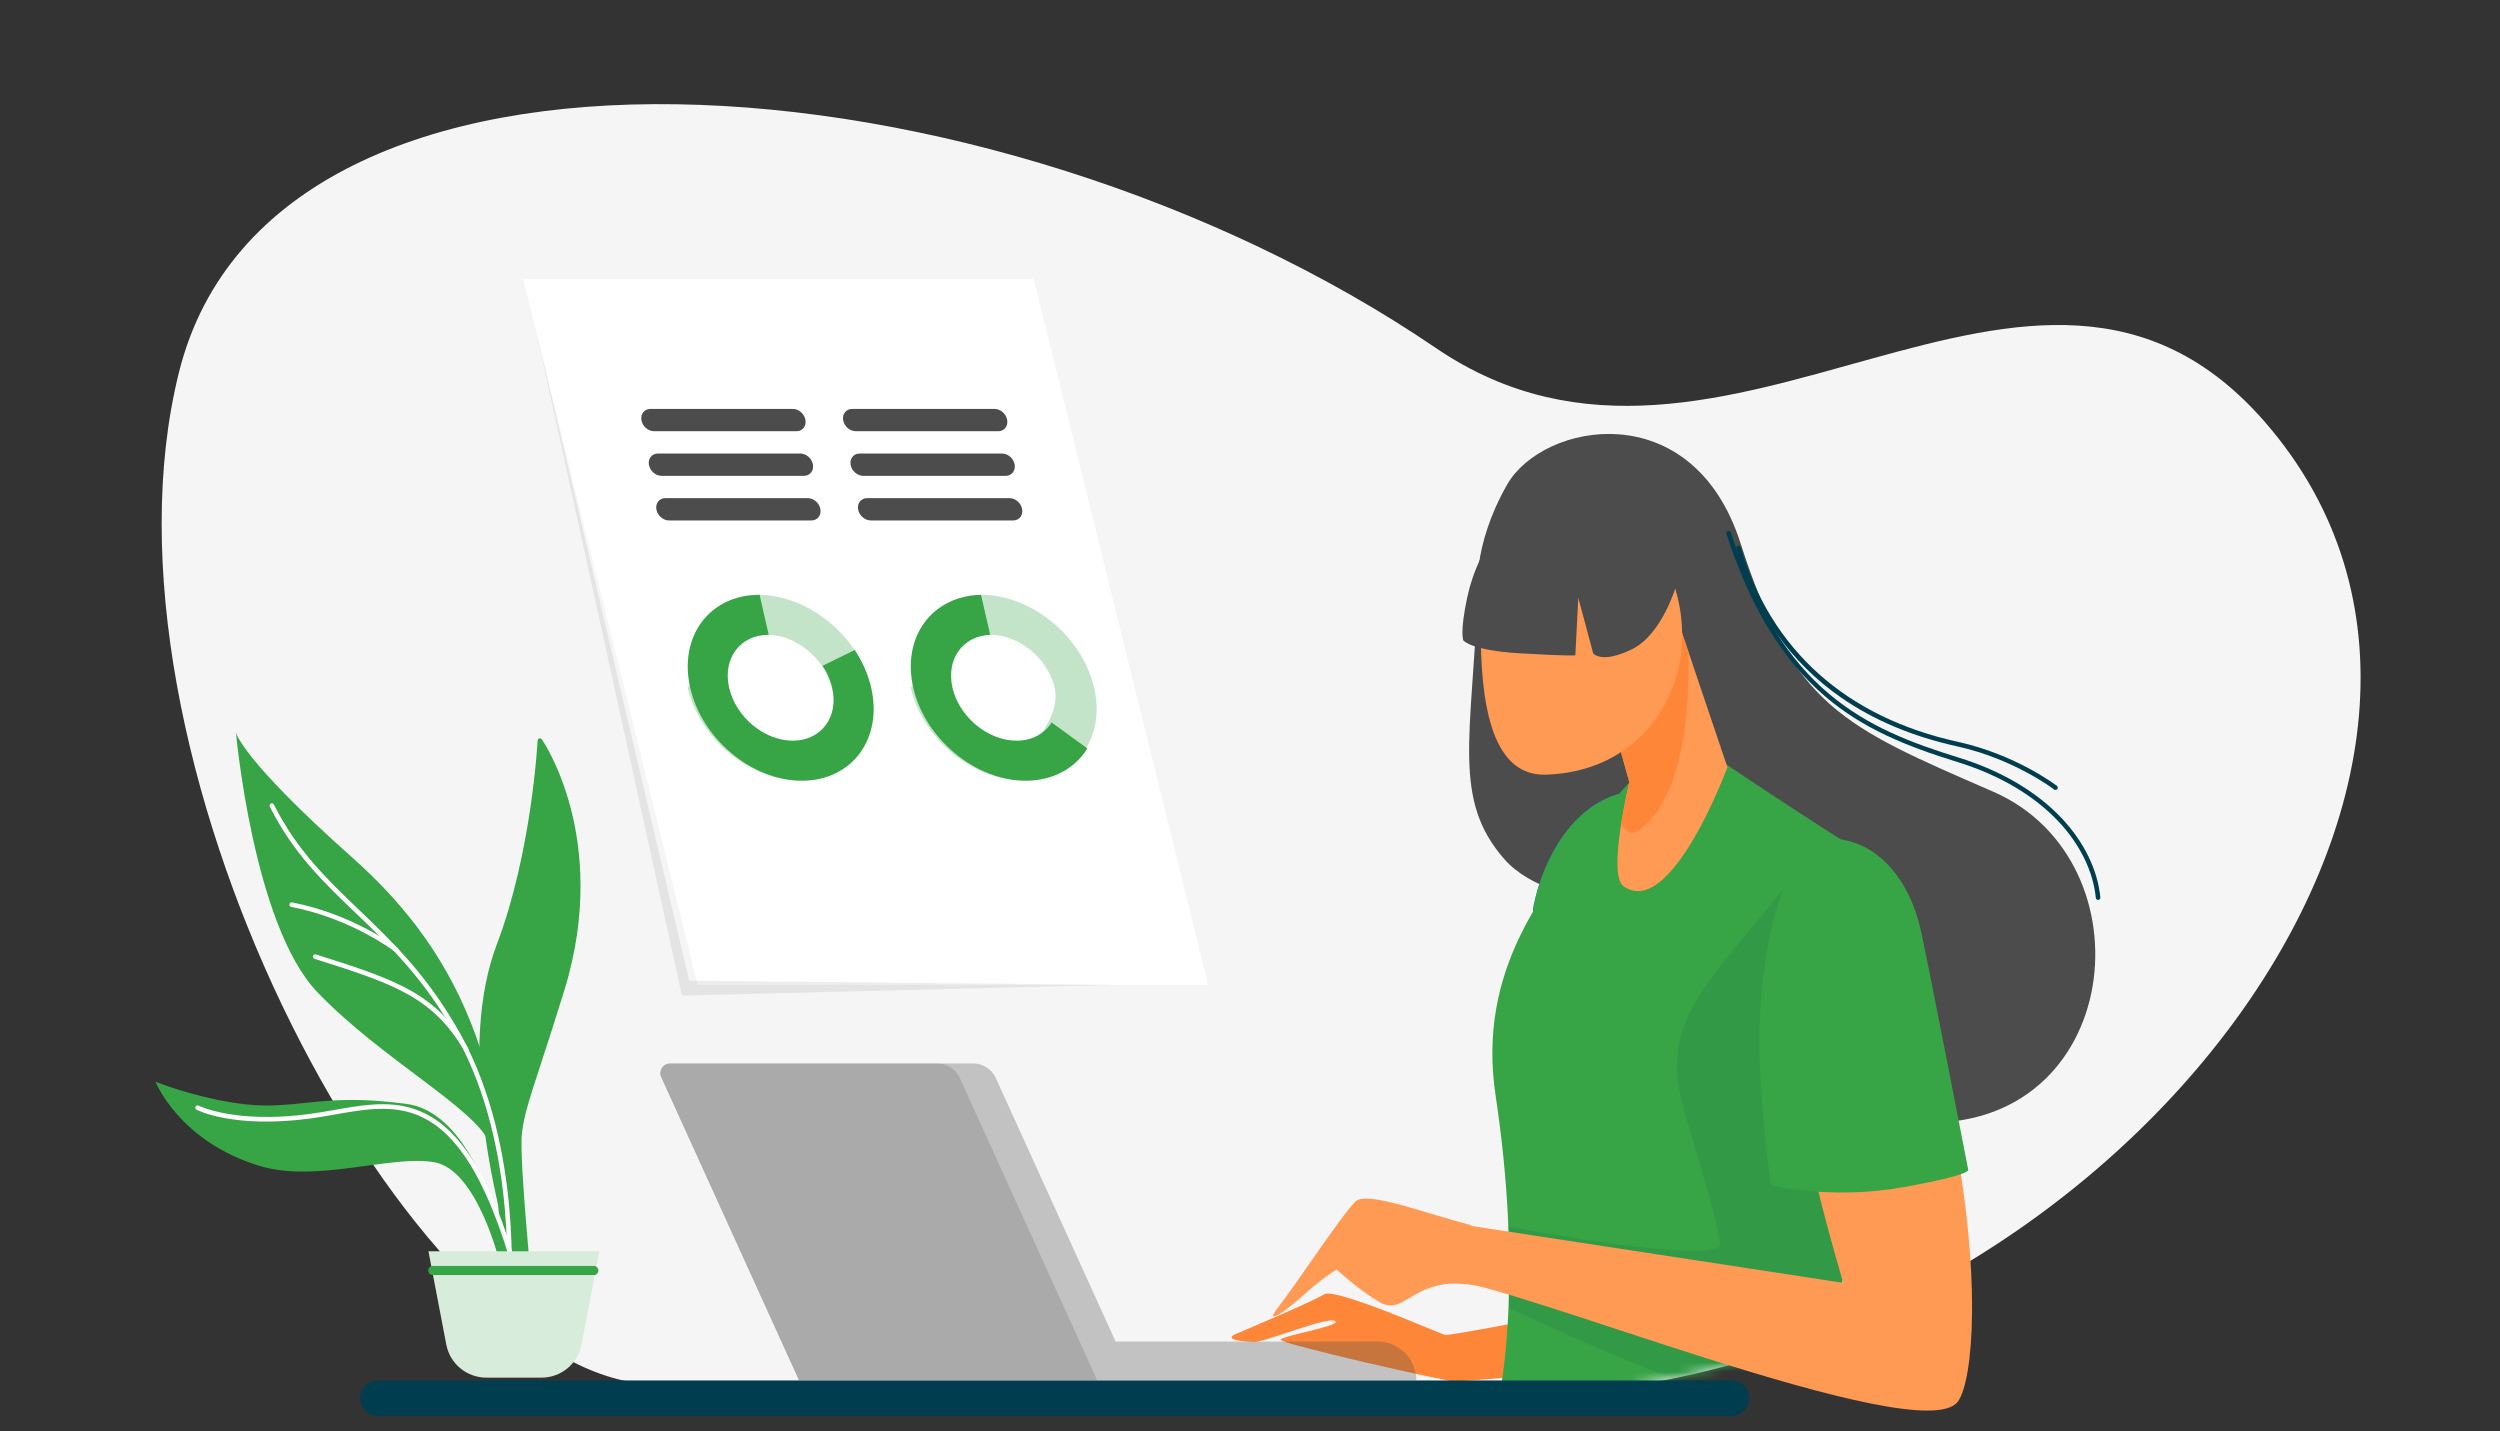 <?xml version="1.0" encoding="UTF-8"?>
<svg width="269px" height="154px" viewBox="0 0 269 154" version="1.1" xmlns="http://www.w3.org/2000/svg" xmlns:xlink="http://www.w3.org/1999/xlink">
    <rect x="0" y="0" width="269" height="154" fill="#333333" stroke="none"/>
    <title>Reportes</title>
    <defs>
        <path d="M99.468,26.352 C84.849,36.299 69.733,32.253 55.225,28.207 L55.225,28.207 C38.949,23.668 23.437,19.13 10.249,34.346 L10.249,34.346 C3.193,42.488 0.018,51.92 0,61.725 L0,61.725 L0,61.902 C0.067,96.739 39.897,136.172 86.996,138.913 L86.996,138.913 C86.996,138.913 160.545,141.472 185.808,137.635 L185.808,137.635 C211.07,133.797 244.967,69.842 234.734,28.91 L234.734,28.91 C229.734,8.909 208.717,0.091 182.962,0.091 L182.962,0.091 C156.011,0.091 123.87,9.748 99.468,26.352 L99.468,26.352 Z" id="path-1"></path>
    </defs>
    <g id="Reportes" stroke="none" stroke-width="1" fill="none" fill-rule="evenodd">
        <path d="M104.391,150.028 C43.952,146.511 -4.517,82.569 27.644,45.461 C52.586,16.681 85.843,58.572 116.862,37.466 C164.583,4.996 241.895,-0.907 252.128,40.024 C262.361,80.956 228.465,144.912 203.202,148.749 C177.94,152.586 104.391,150.028 104.391,150.028" id="Fill-1" fill="#F5F5F5" transform="translate(135.697, 81.034) scale(-1, 1) translate(-135.697, -81.034) "></path>
        <g id="Group-16" transform="translate(135.5, 81.115) scale(-1, 1) translate(-135.5, -81.115) translate(17, 11.115)">
            <mask id="mask-2" fill="white">
                <use xlink:href="#path-1"></use>
            </mask>
            <g id="Clip-15"></g>
            <path d="M92.149,81.313 C86.553,87.708 70.884,86.109 70.884,86.109 C70.884,86.109 69.338,108.707 47.433,109.667 C25.528,110.626 22.384,81.526 39.545,74.065 C55.882,66.962 61.077,64.897 66.726,47.31 C71.887,31.242 87.992,34.305 91.829,41.021 C95.666,47.736 95,52.885 95,52.885 C95.64,68.235 97.745,74.917 92.149,81.313 Z" id="Fill-4" fill="#4C4C4C" mask="url(#mask-2)"></path>
            <path d="M87.636,130.599 C87.636,130.599 97.975,132.625 98.509,132.518 C99.041,132.411 110.34,127.401 111.513,128.148 C112.685,128.894 119.507,131.772 121,132.411 C122.492,133.051 120.147,133.264 118.974,133.264 C117.802,133.264 111.087,130.493 110.34,131.026 C109.594,131.559 116.203,132.625 116.203,133.051 C116.203,133.477 98.509,137.528 97.443,137.528 C96.377,137.528 88.169,136.782 88.169,136.782 L87.636,130.599 Z" id="Fill-6" fill="#FE8638" mask="url(#mask-2)"></path>
            <path d="M79.055,74.132 C84.625,75.224 87.903,81.119 88.969,86.281 C90.034,91.443 79.055,74.132 79.055,74.132" id="Fill-8" fill="#007AFF" mask="url(#mask-2)"></path>
            <path d="M79.055,74.132 C84.625,75.224 87.903,81.119 88.969,86.281 C90.034,91.443 79.055,74.132 79.055,74.132" id="Fill-8" fill="#37A446" mask="url(#mask-2)"></path>
            <path d="M69.728,70.161 C69.728,70.161 59.016,77.356 53.26,80.874 C47.504,84.391 55.338,122.285 57.257,136.355 C59.176,150.426 92.433,137.635 92.433,137.635 C92.433,137.635 90.194,125.803 93.072,106.776 C95.134,93.147 87.583,84.605 83.266,78.689 C72.37,63.758 69.728,70.161 69.728,70.161" id="Fill-11" fill="#37A446" mask="url(#mask-2)"></path>
            <path d="M59.176,81.034 C71.487,96.063 75.649,98.873 72.606,109.014 C70.208,117.009 69.409,119.887 68.929,122.605 C68.449,125.323 91.793,120.846 91.793,120.846 L91.633,129.64 C91.633,129.64 73.246,138.434 64.292,140.193 C55.338,141.951 49.742,139.873 49.742,139.873 L59.176,81.034 Z" id="Fill-14" fill-opacity="0.1" fill="#003E4F" mask="url(#mask-2)"></path>
        </g>
        <g id="Group-114" transform="translate(121.53, 90.862) scale(-1, 1) translate(-121.53, -90.862) translate(16.53, 29.362)">
            <g id="Group-11" transform="translate(96.53, 0.638)">
                <polygon id="Fill-49" fill="#FFFFFF" points="54.933 75.975 0 75.975 18.779 0 73.712 0"></polygon>
                <polygon id="Fill-51" fill-opacity="0.1" fill="#4C4C4C" points="72.36 5.417 55.848 75.52 10.18 75.974 56.623 77.122"></polygon>
                <g id="Lado-izquierdo" transform="translate(36.5, 34) scale(-1, 1) translate(-36.5, -34) translate(12, 14)">
                    <path d="M7.4,30.4 C6.672,27.254 10.444,24.303 13.548,24.303 C16.652,24.303 19.758,26.853 20.486,30 C21.213,33.147 22.504,36.8 19.4,36.8 C16.296,36.8 8.128,33.547 7.4,30.4 Z M5,30 C6.277,35.523 11.729,40 17.178,40 C22.626,40 26.007,35.523 24.73,30 C23.453,24.477 18.001,20 12.553,20" id="Fill-1101" fill-opacity="0.3" fill="#37A446"></path>
                    <path d="M31.4,30.4 C30.672,27.254 34.444,24.303 37.548,24.303 C40.652,24.303 43.758,26.853 44.485,30 C45.213,33.147 41.704,37.6 38.6,37.6 C35.496,37.6 32.128,33.547 31.4,30.4 Z M29,30 C30.277,35.523 35.729,40 41.178,40 C46.626,40 50.007,35.523 48.73,30 C47.453,24.477 42.001,20 36.553,20" id="Fill-1106" fill-opacity="0.3" fill="#37A446"></path>
                    <path d="M12.718,20 C12.723,20 12.728,20 12.733,20 L13.714,24.302 L13.7,24.303 C10.685,24.303 8.795,26.776 9.423,29.855 L9.454,30 C10.172,33.147 13.237,35.697 16.3,35.697 C19.363,35.697 21.264,33.147 20.546,30 C20.353,29.157 19.992,28.356 19.508,27.636 L22.972,25.94 C23.792,27.181 24.404,28.555 24.734,30 C25.994,35.523 22.658,40 17.282,40 C11.906,40 6.526,35.523 5.266,30 C4.006,24.477 7.342,20 12.718,20 Z" id="Combined-Shape" fill="#37A446"></path>
                    <path d="M36.555,20 L37.545,24.305 C34.589,24.424 32.782,26.927 33.487,29.999 C34.211,33.146 37.298,35.697 40.384,35.697 C42.069,35.697 43.405,34.936 44.152,33.733 L48,36.533 C46.69,38.656 44.34,40 41.373,40 C35.957,40 30.538,35.522 29.268,29.999 C28.016,24.551 31.269,20.12 36.555,20 Z" id="Combined-Shape" fill="#37A446"></path>
                    <path d="M17.921,9.6 C18.563,9.6 19.17,10.137 19.278,10.8 C19.385,11.463 18.953,12 18.311,12 L2.98,12 C2.339,12 1.732,11.463 1.624,10.8 C1.517,10.137 1.949,9.6 2.591,9.6 M39.627,9.6 C40.269,9.6 40.876,10.137 40.984,10.8 C41.091,11.463 40.659,12 40.017,12 L24.686,12 C24.045,12 23.438,11.463 23.33,10.8 C23.222,10.137 23.655,9.6 24.296,9.6 M17.118,4.8 C17.759,4.8 18.366,5.337 18.474,6 C18.581,6.663 18.149,7.2 17.507,7.2 L2.177,7.2 C1.535,7.2 0.928,6.663 0.82,6 C0.713,5.337 1.145,4.8 1.787,4.8 M38.823,4.8 C39.465,4.8 40.072,5.337 40.18,6 C40.287,6.663 39.855,7.2 39.213,7.2 L23.882,7.2 C23.241,7.2 22.634,6.663 22.526,6 C22.419,5.337 22.851,4.8 23.493,4.8 M16.314,0 C16.955,0 17.562,0.537 17.67,1.2 C17.778,1.863 17.345,2.4 16.704,2.4 L1.373,2.4 C0.731,2.4 0.124,1.863 0.016,1.2 C-0.091,0.537 0.341,0 0.983,0 M38.02,0 C38.661,0 39.268,0.537 39.376,1.2 C39.483,1.863 39.051,2.4 38.409,2.4 L23.079,2.4 C22.437,2.4 21.83,1.863 21.722,1.2 C21.615,0.537 22.047,0 22.689,0" id="Combined-Shape" fill="#4C4C4C"></path>
                </g>
            </g>
            <path d="M40.207,122.984 C39.156,122.984 38.303,122.132 38.303,121.08 C38.303,120.029 39.156,119.176 40.207,119.176 L185.873,119.176 C186.925,119.176 187.777,120.029 187.777,121.08 C187.777,122.132 186.925,122.984 185.873,122.984 L40.207,122.984 Z" id="Fill-18" fill="#003E4F"></path>
            <path d="M46.203,36.777 L40.66,53.192 C40.66,53.192 46.736,69.661 51.852,65.984 C53.599,64.728 51.213,54.791 51.213,54.791 L54.943,41.467 L46.203,36.777 Z" id="Fill-20" fill="#FF9A54"></path>
            <path d="M28.508,62.146 C20.854,62.997 20.194,73.339 16.676,90.607 C13.159,107.875 14.216,119.272 15.877,121.465 C19.874,126.741 64.803,108.354 70.399,108.514 C74.262,108.624 71.039,102.119 71.039,102.119 L28.189,108.674 C28.189,108.674 34.264,88.688 34.264,78.455 C34.264,68.222 31.386,61.826 28.508,62.146" id="Fill-22" fill="#FF9A54"></path>
            <path d="M68.321,102.438 C72.798,101.319 79.353,98.761 80.632,99.88 C81.912,100.999 87.188,108.994 88.946,111.232 C90.705,113.471 88.147,111.712 86.228,109.953 C84.31,108.194 82.711,107.235 82.711,107.235 C82.711,107.235 80.312,109.473 78.074,110.753 C75.836,112.032 75.036,109.473 71.199,108.834 C67.361,108.194 57.768,111.552 57.768,111.552 L68.321,102.438 Z" id="Fill-24" fill="#FF9A54"></path>
            <path d="M29.361,60.867 C24.671,61.08 21.047,65.024 19.768,71.1 C18.488,77.176 14.758,96.469 14.758,96.469 C14.758,96.469 14.012,97.002 21.793,98.388 C29.574,99.773 35.97,98.175 35.97,98.175 C35.97,98.175 37.569,87.196 37.142,79.627 C36.716,72.059 35.01,64.918 32.239,62.466 C29.468,60.014 29.361,60.867 29.361,60.867" id="Fill-26" fill="#37A446"></path>
            <path d="M51.213,54.791 L54.943,41.467 L46.203,36.777 L44.868,40.731 C44.577,53.968 47.968,58.396 50.253,60.014 C50.967,60.52 51.581,60.129 52.095,59.304 C51.72,56.904 51.213,54.791 51.213,54.791" id="Fill-28" fill="#FE8638"></path>
            <path d="M60.169,53.992 C50.576,53.672 45.53,46.215 45.53,39.084 C45.53,31.952 49.546,26.171 55.734,26.171 C61.921,26.171 67.204,31.191 67.204,38.323 C67.204,45.454 66.353,54.198 60.169,53.992 Z" id="Fill-30" fill="#FF9A54"></path>
            <path d="M74.13,119.17 C74.13,116.859 76.004,114.985 78.315,114.985 L106.493,114.984 L119.383,86.626 C119.815,85.677 120.762,85.067 121.805,85.067 L154.442,85.067 C155.198,85.067 155.7,85.848 155.388,86.535 L140.554,119.17 L74.13,119.17 Z" id="Combined-Shape" fill-opacity="0.3" fill="#4C4C4C"></path>
            <path d="M154.442,85.067 L125.68,85.067 C124.637,85.067 123.69,85.677 123.258,86.626 L108.466,119.17 L140.554,119.17 L155.388,86.535 C155.7,85.848 155.198,85.067 154.442,85.067" id="Fill-36" fill-opacity="0.2" fill="#4C4C4C"></path>
            <path d="M56.651,23.693 C63.447,23.213 67.471,29.422 68.643,34.858 C69.489,38.781 69.069,39.549 69.069,39.549 C69.069,39.549 68.323,40.614 62.994,40.934 C57.664,41.254 57.024,41.148 57.024,41.148 L56.705,34.965 L55.106,40.934 C55.106,40.934 54.253,42.107 50.949,40.508 C47.644,38.909 46.152,33.579 46.152,33.579 C46.152,33.579 45.406,30.062 47.964,27.717 C50.522,25.372 56.651,23.693 56.651,23.693" id="Fill-38" fill="#4C4C4C"></path>
            <path d="M0.777,67.469 C0.769,67.469 0.761,67.469 0.754,67.468 C0.618,67.455 0.519,67.334 0.532,67.199 C0.811,64.267 2.277,61.254 4.657,58.714 C7.349,55.842 11.179,53.579 15.734,52.17 C25.883,49.031 34.738,45.04 40.302,27.92 C40.344,27.79 40.483,27.72 40.612,27.761 C40.741,27.804 40.813,27.943 40.77,28.072 C38.213,35.94 34.733,41.669 30.13,45.585 C26.07,49.039 21.497,50.904 15.879,52.641 C11.406,54.024 7.65,56.241 5.017,59.051 C2.711,61.512 1.292,64.422 1.022,67.245 C1.01,67.373 0.903,67.469 0.777,67.469" id="Fill-48" fill="#003E4F"></path>
            <path d="M5.361,55.637 C5.287,55.637 5.214,55.604 5.166,55.541 C5.082,55.434 5.102,55.279 5.209,55.196 C5.253,55.162 9.589,51.841 15.86,50.459 C27.899,47.807 35.981,40.568 39.234,29.525 C39.272,29.395 39.409,29.32 39.54,29.358 C39.67,29.397 39.745,29.534 39.707,29.665 C37.697,36.487 33.917,41.87 28.472,45.666 C24.965,48.11 20.758,49.885 15.966,50.941 C9.809,52.298 5.553,55.552 5.511,55.585 C5.467,55.62 5.413,55.637 5.361,55.637" id="Fill-50" fill="#003E4F"></path>
            <path d="M170.233,109.409 C170.233,108.743 178.253,86.577 172.831,72.308 C169.034,62.317 168.435,50.328 168.435,50.328 C168.435,50.328 161.041,60.918 166.037,77.104 C169.112,87.066 170.366,89.826 170.633,92.757 C170.899,95.688 169.434,110.341 169.434,110.341 L170.233,109.409 Z" id="Fill-94" fill="#37A446"></path>
            <path d="M168.239,51.111 C167.632,52.158 166.452,54.451 165.595,57.732 C164.491,61.958 163.712,68.737 166.272,77.031 C167.311,80.397 168.135,82.919 168.797,84.946 C170.103,88.943 170.699,90.767 170.878,92.735 C171.111,95.299 170.057,106.488 169.756,109.587 L169.999,109.303 C170.028,109.156 170.114,108.864 170.333,108.131 C174.965,92.648 175.728,80.625 172.6,72.396 C169.384,63.932 168.448,53.928 168.239,51.111 M169.434,110.588 C169.401,110.588 169.368,110.581 169.337,110.568 C169.238,110.526 169.178,110.424 169.189,110.317 C169.203,110.171 170.648,95.653 170.387,92.779 C170.213,90.867 169.623,89.06 168.329,85.099 C167.666,83.071 166.841,80.546 165.801,77.177 C163.204,68.76 163.999,61.876 165.124,57.584 C166.345,52.924 168.156,50.296 168.233,50.187 C168.293,50.1 168.402,50.062 168.503,50.091 C168.604,50.12 168.676,50.21 168.681,50.315 C168.687,50.435 169.322,62.382 173.061,72.221 C175.089,77.557 175.496,84.593 174.271,93.135 C173.293,99.954 171.55,105.783 170.805,108.272 C170.636,108.84 170.489,109.33 170.479,109.42 C170.479,109.479 170.458,109.525 170.42,109.569 L169.621,110.502 C169.573,110.558 169.504,110.588 169.434,110.588" id="Fill-96" fill="#37A446"></path>
            <path d="M171.965,111.674 C170.766,87.029 176.628,73.574 188.617,62.917 C200.606,52.259 201.139,49.462 201.139,49.462 C201.139,49.462 199.274,70.243 192.347,77.437 C185.42,84.631 175.295,89.959 173.83,93.689 C172.365,97.419 172.897,109.942 172.897,109.942 L171.965,112.206 L171.965,111.674 Z" id="Fill-98" fill="#37A446"></path>
            <path d="M170.5,113.805 C170.366,113.405 173.031,90.759 182.755,89.426 C192.48,88.094 194.745,90.359 201.406,89.293 C206.158,88.533 209.798,87.029 209.798,87.029 C209.798,87.029 207.275,93.449 198.608,96.087 C192.48,97.952 184.487,94.888 179.825,95.688 C175.162,96.487 172.764,106.478 172.764,106.478 L171.965,111.674 L170.5,113.805 Z" id="Fill-100" fill="#37A446"></path>
            <path d="M171.831,110.455 C171.705,110.455 171.598,110.359 171.586,110.231 C171.572,110.071 170.192,94.162 176.945,81.98 C180.433,75.688 184.242,72.041 187.925,68.515 C191.357,65.23 194.598,62.127 197.056,57.211 C197.117,57.089 197.264,57.04 197.386,57.101 C197.508,57.162 197.557,57.31 197.497,57.432 C195,62.423 191.729,65.555 188.266,68.871 C184.609,72.372 180.828,75.992 177.376,82.219 C170.698,94.265 172.062,110.028 172.077,110.185 C172.09,110.321 171.99,110.441 171.854,110.454 C171.847,110.455 171.839,110.455 171.831,110.455" id="Fill-102" fill="#FFFFFF"></path>
            <path d="M171.166,107.257 C171.143,107.257 171.12,107.254 171.097,107.248 C170.966,107.21 170.891,107.073 170.929,106.942 C173.479,98.153 176.405,93.025 180.139,90.804 C183.477,88.818 186.926,89.428 190.578,90.073 C191.472,90.231 192.396,90.394 193.312,90.514 C201.248,91.555 205.118,89.627 205.156,89.607 C205.277,89.545 205.426,89.592 205.488,89.713 C205.55,89.834 205.503,89.983 205.382,90.045 C205.222,90.128 201.357,92.067 193.247,91.003 C192.322,90.882 191.392,90.717 190.492,90.558 C186.934,89.929 183.571,89.336 180.391,91.228 C176.771,93.381 173.915,98.418 171.402,107.08 C171.371,107.187 171.273,107.257 171.166,107.257" id="Fill-104" fill="#FFFFFF"></path>
            <path d="M183.888,73.088 C183.814,73.088 183.741,73.054 183.693,72.992 C183.61,72.884 183.629,72.729 183.737,72.646 C183.784,72.61 188.522,68.999 195.098,67.737 C195.232,67.711 195.361,67.799 195.386,67.932 C195.412,68.066 195.325,68.195 195.191,68.221 C188.729,69.461 184.084,73.001 184.038,73.036 C183.993,73.071 183.94,73.088 183.888,73.088" id="Fill-106" fill="#FFFFFF"></path>
            <path d="M176.361,83.811 C176.318,83.811 176.275,83.8 176.235,83.777 C176.118,83.708 176.079,83.556 176.149,83.439 C179.618,77.589 183.681,76.115 192.54,73.339 C192.669,73.297 192.808,73.37 192.849,73.5 C192.889,73.63 192.817,73.768 192.687,73.809 C183.953,76.546 179.95,77.997 176.573,83.691 C176.527,83.768 176.445,83.811 176.361,83.811" id="Fill-108" fill="#FFFFFF"></path>
            <path d="M174.207,118.866 L168.258,118.866 C166.157,118.866 164.353,117.374 163.958,115.311 L162.04,105.278 L180.424,105.278 L178.506,115.311 C178.112,117.374 176.307,118.866 174.207,118.866" id="Fill-110" fill="#FFFFFF"></path>
            <path d="M174.207,118.866 L168.258,118.866 C166.157,118.866 164.353,117.374 163.958,115.311 L162.04,105.278 L180.424,105.278 L178.506,115.311 C178.112,117.374 176.307,118.866 174.207,118.866" id="Fill-110" fill-opacity="0.2" fill="#37A446"></path>
            <path d="M179.958,107.836 L162.64,107.836 C162.368,107.836 162.147,107.615 162.147,107.343 C162.147,107.071 162.368,106.85 162.64,106.85 L179.958,106.85 C180.23,106.85 180.451,107.071 180.451,107.343 C180.451,107.615 180.23,107.836 179.958,107.836" id="Fill-112" fill="#37A446"></path>
        </g>
    </g>
</svg>